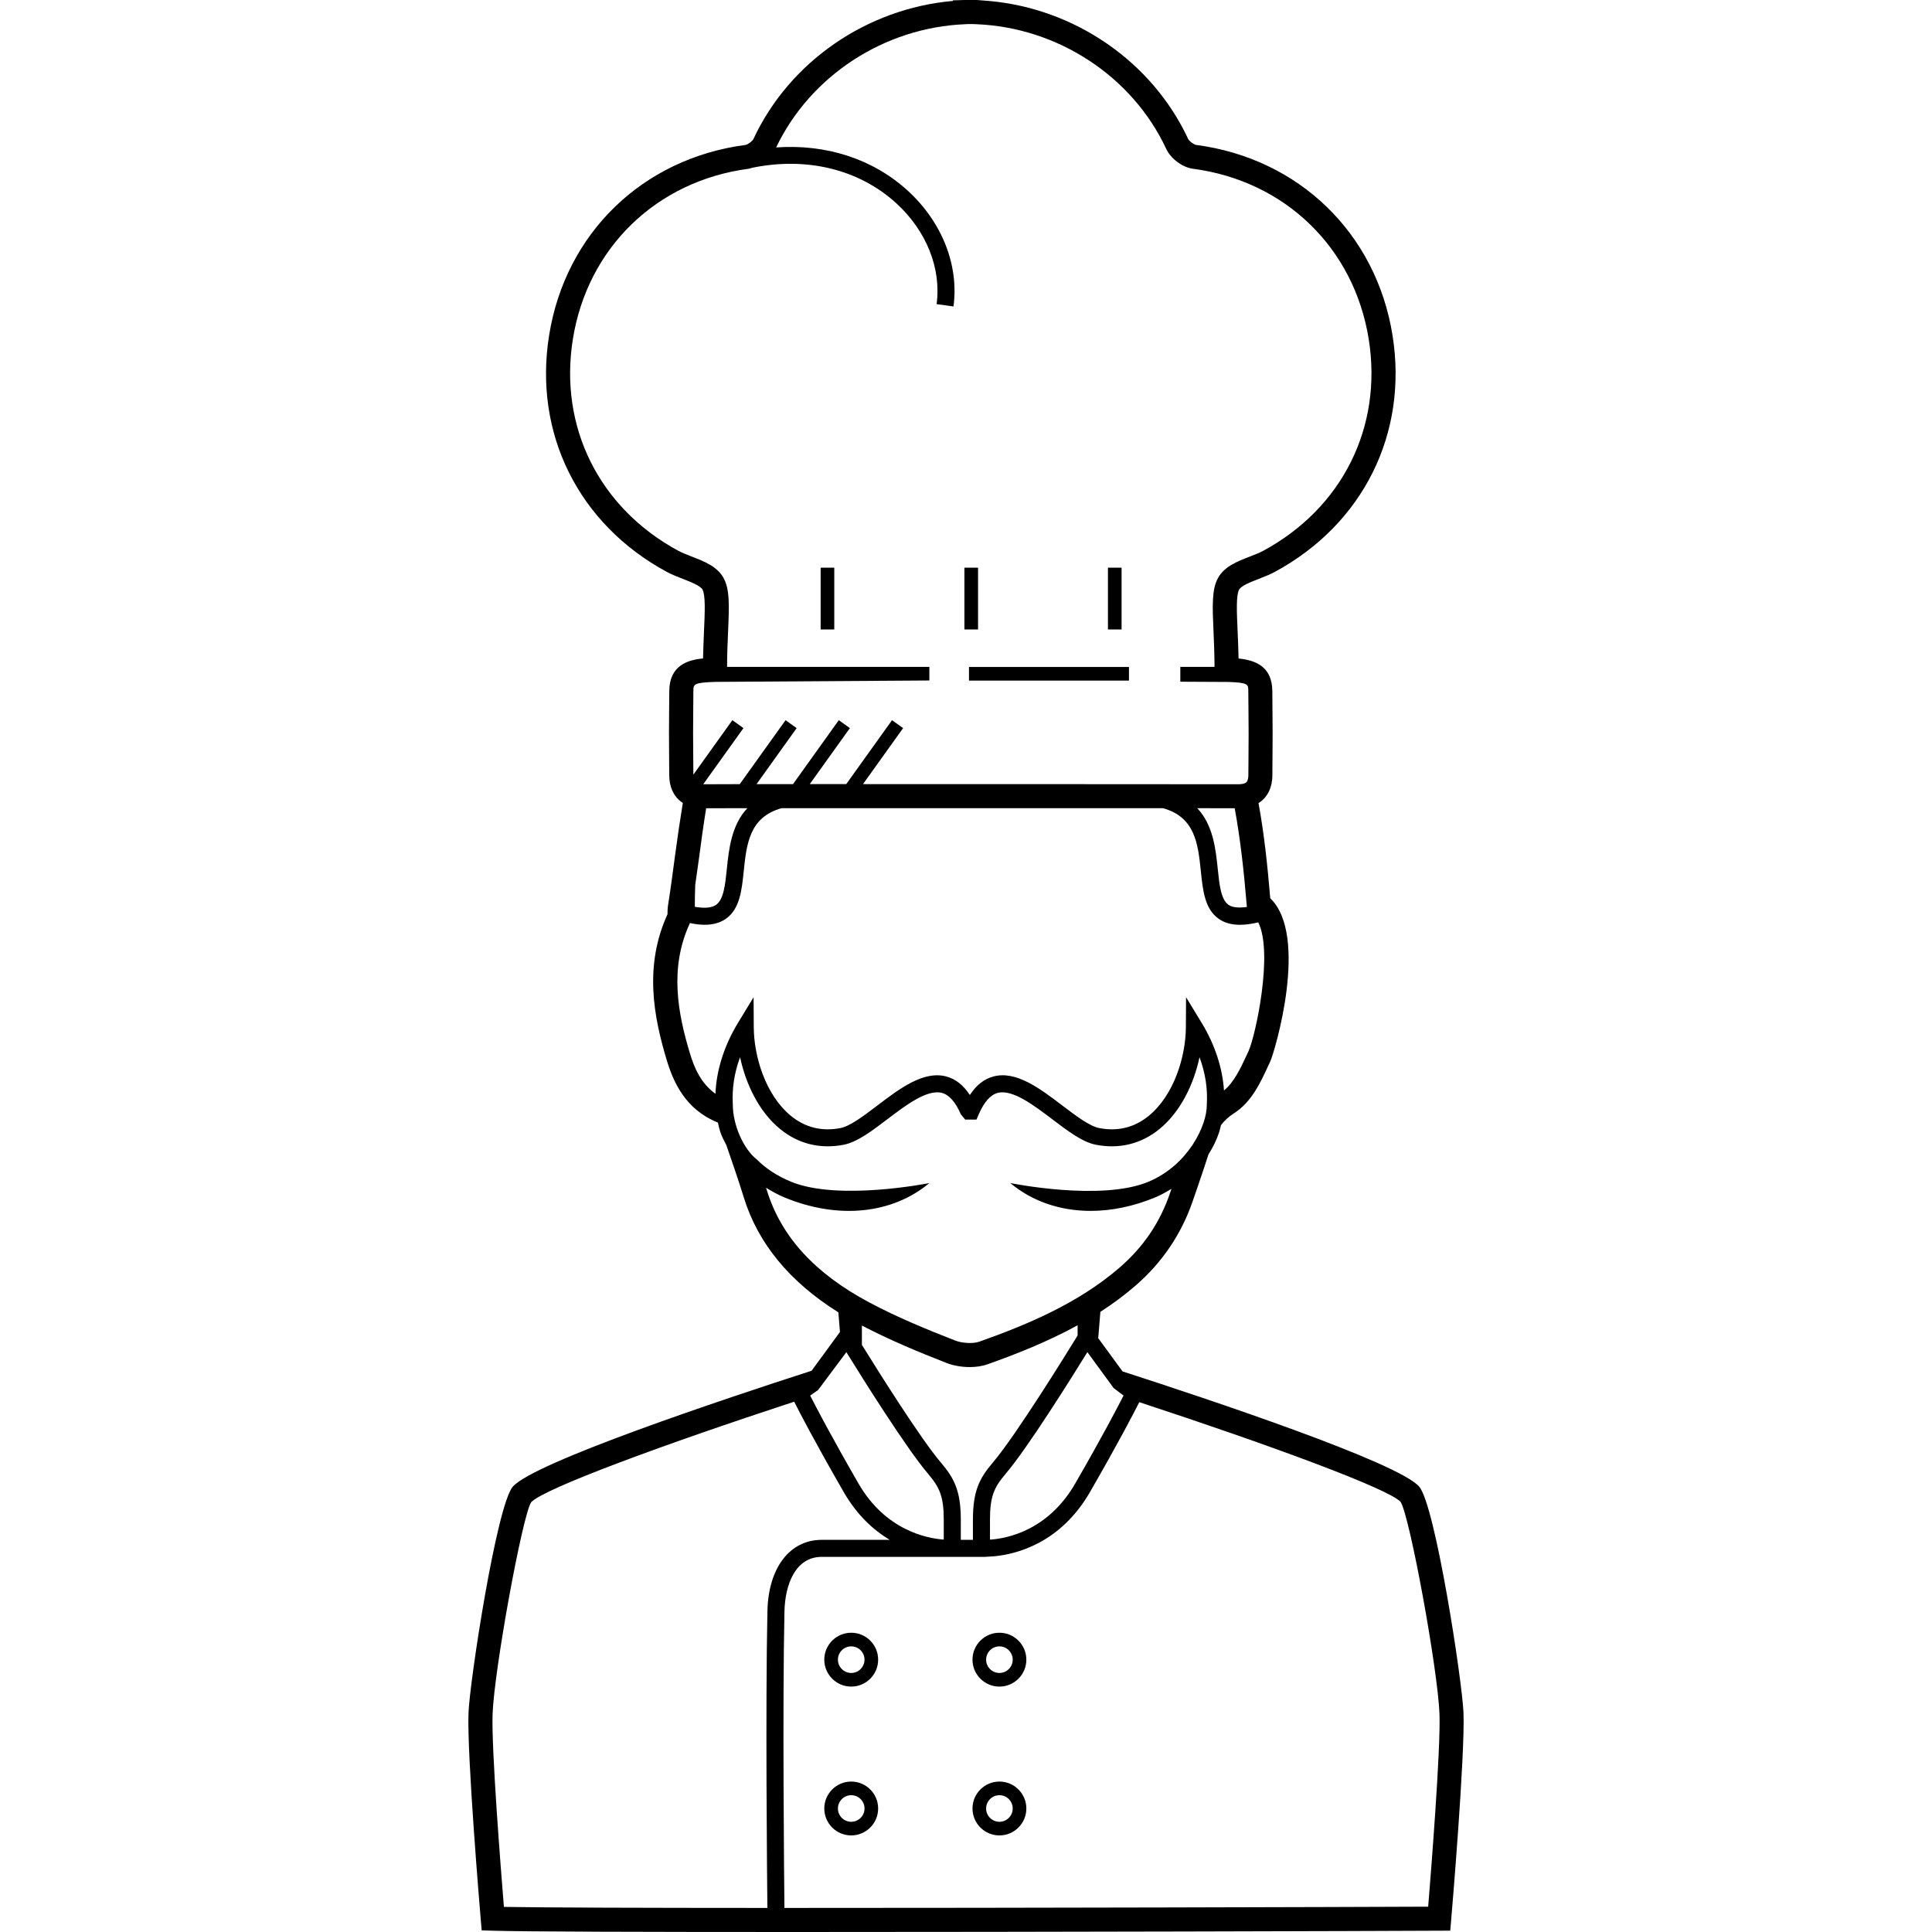 <svg xmlns="http://www.w3.org/2000/svg" id="Layer_1" viewBox="0 0 321.428 321.428"><g><g><g><path d="M243.482,284.952c-0.208-5.264-4.68-34.512-7.38-37.628c-3.472-4.004-34.696-14.432-49.34-19.16l-4.096-5.596 c0.06-0.072,0.096-0.128,0.064-0.14l0.34-4.176c2.032-1.308,4-2.76,5.864-4.376c4.428-3.84,7.62-8.568,9.496-14.04l0.816-2.36 c0.624-1.808,1.224-3.616,1.816-5.432c0.732-1.152,1.344-2.376,1.776-3.7c0.12-0.372,0.196-0.76,0.292-1.144 c0.54-0.72,1.216-1.372,2.208-2.008c2.892-1.856,4.388-5.112,5.708-7.984l0.296-0.636c0.744-1.604,6.48-20.904-0.008-27.128 c-0.464-5.504-1.016-10.74-1.956-15.836c0.296-0.188,0.56-0.384,0.756-0.576c0.7-0.672,1.54-1.92,1.552-4.032l0.024-3.616 c0.024-3.328,0.024-3.328,0-6.328l-0.032-4.1c-0.032-4.18-2.988-5.136-5.616-5.4c-0.032-1.704-0.1-3.26-0.164-4.668 c-0.136-3.02-0.26-5.876,0.256-6.8c0.364-0.652,1.952-1.264,3.228-1.76c0.952-0.368,1.908-0.744,2.736-1.196 C226.794,87.18,234.29,72.1,231.674,55.78c-2.724-16.992-15.56-29.42-32.692-31.672c-0.34-0.048-1.136-0.624-1.32-1.016 c-5.988-12.84-18.864-21.684-33.16-22.936L162.526,0l-0.976,0.004L160.502,0l-1.976,0.056v0.1 c-14.296,1.252-27.168,10.092-33.16,22.936c-0.184,0.396-0.976,0.972-1.316,1.016C106.914,26.36,94.078,38.792,91.358,55.78 c-2.62,16.32,4.872,31.396,19.552,39.352c0.832,0.452,1.784,0.828,2.736,1.196c1.276,0.496,2.864,1.112,3.228,1.76 c0.516,0.924,0.392,3.78,0.256,6.804c-0.06,1.404-0.128,2.956-0.164,4.656c-2.5,0.232-5.588,1.136-5.616,5.408l-0.032,4.012 c-0.024,3.056-0.024,3.056,0,6.312l0.024,3.72c0.012,2.108,0.852,3.356,1.552,4.032c0.188,0.184,0.428,0.376,0.708,0.56 c-0.484,2.964-0.924,5.932-1.308,8.848c-0.364,2.756-0.728,5.512-1.164,8.256c-0.052,0.328-0.068,0.668-0.072,1.008 c-0.004,0.164-0.008,0.38,0,0.388c-3.948,8.624-2.292,17.076-0.156,24.204c1.12,3.736,3.128,8.308,8.536,10.464 c0.12,0.536,0.236,1.072,0.408,1.588c0.256,0.776,0.648,1.476,1.008,2.196c0.992,2.884,1.996,5.764,2.892,8.668 c2.36,7.66,7.656,14.076,15.736,19.124l0.264,3.264l-4.72,6.452c-14.5,4.68-46.204,15.244-49.704,19.28 c-2.7,3.116-7.172,32.36-7.376,37.628c-0.276,6.968,1.944,33.304,2.04,34.42l0.152,1.776l1.78,0.056 c5.284,0.164,25.884,0.216,50.628,0.216c41.856,0,95.552-0.156,106.904-0.216l1.828-0.008l0.156-1.824 C241.538,318.256,243.758,291.916,243.482,284.952z M185.282,230.936l1.644,1.24c-1,1.972-3.472,6.708-8.012,14.592 c-4.536,7.88-11.36,9.192-14.212,9.384v-3.292c0-3.904,0.688-5.412,2.636-7.696c3.576-4.196,10.796-15.716,13.572-20.208 L185.282,230.936z M156.534,243.324c-3.344-3.924-10.288-14.976-13.14-19.576v-3.216c4.64,2.42,9.492,4.432,14.076,6.224 c1.16,0.452,2.54,0.684,3.86,0.684c1.052,0,2.068-0.148,2.912-0.444c4.796-1.7,10.016-3.752,15.04-6.508v1.7 c-1.68,2.736-10.264,16.632-14.104,21.14c-2.244,2.636-3.312,4.736-3.312,9.532v3.32h-2.016v-3.32 C159.85,248.06,158.778,245.96,156.534,243.324z M115.326,119l0.032-4.02c0.008-1.144,0.008-1.416,3.668-1.536l35.592-0.232 v-2.268h-33.656c0.012-2.176,0.092-4.156,0.168-5.876c0.188-4.224,0.308-7.016-0.764-8.932c-1.068-1.908-3.204-2.736-5.272-3.536 c-0.788-0.308-1.584-0.608-2.276-0.984C99.674,84.492,92.966,71.004,95.31,56.412c2.436-15.2,13.924-26.324,29.264-28.34 c0.164-0.02,0.332-0.104,0.496-0.144c9.124-1.892,17.868,0.228,24.072,5.912c4.992,4.572,7.488,10.836,6.68,16.76l2.808,0.384 c0.932-6.84-1.9-14.032-7.576-19.232c-5.812-5.324-13.604-7.812-21.924-7.224c5.688-11.928,18-19.968,31.472-20.5L161.106,4h0.44 h0.18l0.692,0.028c13.576,0.532,25.984,8.68,31.612,20.752c0.756,1.62,2.696,3.064,4.42,3.292 c15.336,2.016,26.824,13.14,29.264,28.34c2.34,14.592-4.372,28.084-17.512,35.204c-0.688,0.372-1.488,0.676-2.276,0.984 c-2.068,0.8-4.204,1.628-5.272,3.536c-1.072,1.916-0.948,4.708-0.76,8.928c0.076,1.724,0.156,3.704,0.168,5.88h-5.692v2.472 l7.968,0.04c3.336,0.112,3.336,0.384,3.344,1.524l0.032,4.104c0.024,2.972,0.024,2.972,0,6.264l-0.024,3.616 c0,0.324-0.048,0.912-0.328,1.18c-0.24,0.232-0.772,0.348-1.436,0.332c-0.512-0.016-57.384-0.024-62.348-0.024l6.672-9.316 l-1.844-1.32l-7.616,10.636c-2.16,0-4.2,0-6.068,0l6.672-9.316l-1.844-1.32l-7.616,10.636c-2.28,0-4.312,0-6.068,0.004 l6.672-9.32l-1.844-1.32l-7.62,10.64c-3.688,0.004-5.696,0.012-5.952,0.02c-0.048,0-0.076-0.008-0.12-0.008l6.684-9.332 l-1.844-1.32l-6.488,9.06l-0.024-3.628C115.302,122.028,115.302,122.028,115.326,119z M207.442,150.896 c-1.348,0.176-2.412,0.092-3.052-0.356c-1.268-0.888-1.524-3.364-1.792-5.984c-0.34-3.3-0.768-7.308-3.412-10.096 c3.152,0.004,5.38,0.008,6.232,0.012c0.948,5.168,1.532,10.484,2,16.136L207.442,150.896z M124.342,134.456 c-2.644,2.792-3.076,6.796-3.416,10.1c-0.268,2.62-0.524,5.096-1.792,5.984c-0.72,0.504-1.912,0.612-3.536,0.324 c0-1.02,0.016-2.24,0.064-3.6c0.2-1.436,0.416-2.868,0.608-4.308c0.368-2.8,0.756-5.644,1.212-8.484 C118.174,134.464,120.702,134.46,124.342,134.456z M119.03,181.976c-2.424-1.756-3.516-4.284-4.28-6.836 c-1.924-6.416-3.436-13.976-0.04-21.396c0.028-0.06,0.028-0.116,0.052-0.176c0.876,0.172,1.704,0.288,2.44,0.288 c1.436,0,2.612-0.332,3.556-0.992c2.332-1.632,2.652-4.736,2.988-8.016c0.472-4.584,1.004-8.912,6.284-10.392 c9.664-0.004,22.556,0,30.5,0.004h1.98c10.024-0.004,22.124-0.004,30.984,0c5.28,1.476,5.812,5.804,6.284,10.392 c0.336,3.284,0.656,6.388,2.988,8.016c0.944,0.664,2.12,0.992,3.556,0.992c0.896,0,1.912-0.148,3.016-0.404 c2.536,5.028-0.452,18.908-1.624,21.432l-0.3,0.648c-1.044,2.268-2.148,4.56-3.776,5.884c-0.248-3.716-1.492-7.588-3.712-11.24 l-2.6-4.276l-0.028,5.004c-0.028,4.836-1.948,11.268-6.176,14.732c-2.38,1.952-5.16,2.632-8.248,2.036 c-1.6-0.312-3.876-2.04-6.08-3.712c-3.8-2.888-7.732-5.876-11.516-4.872c-1.528,0.4-2.84,1.436-3.924,3.084 c-1.084-1.652-2.396-2.684-3.924-3.084c-3.776-1-7.716,1.988-11.516,4.872c-2.204,1.672-4.48,3.4-6.08,3.712 c-3.104,0.596-5.872-0.084-8.252-2.036c-4.228-3.464-6.148-9.896-6.176-14.732l-0.028-5.004l-2.6,4.276 C120.45,174.012,119.182,178.092,119.03,181.976z M127.582,198.024c-0.044-0.14-0.096-0.28-0.14-0.42 c0.956,0.584,1.944,1.148,3.048,1.604c8.9,3.692,17.916,2.8,24.128-2.38c0,0-15.132,3.044-23.044-0.236 c-2.284-0.948-4.2-2.208-5.72-3.744c-2.076-1.62-3.968-5.62-3.94-9.212c-0.136-2.492,0.236-5.12,1.212-7.748 c0.944,4.412,3.1,9.028,6.652,11.94c3.02,2.48,6.676,3.384,10.588,2.624c2.244-0.436,4.676-2.28,7.248-4.236 c3.112-2.36,6.64-5.028,9.084-4.392c1.212,0.32,2.28,1.528,3.168,3.588l0.72,0.856h1.868l0.368-0.856 c0.888-2.06,1.956-3.268,3.168-3.588c2.46-0.632,5.972,2.032,9.084,4.392c2.576,1.952,5.004,3.8,7.252,4.236 c3.908,0.76,7.568-0.148,10.588-2.624c3.552-2.912,5.708-7.528,6.652-11.94c1,2.692,1.376,5.388,1.208,7.936 c0.04,3.4-3.08,9.984-9.652,12.764c-7.884,3.336-23.044,0.236-23.044,0.236c3.676,3.068,8.336,4.632,13.372,4.632 c3.472,0,7.124-0.744,10.756-2.248c0.976-0.404,1.832-0.916,2.696-1.42l-0.26,0.748c-1.664,4.864-4.392,8.892-8.332,12.316 c-6.988,6.068-15.752,9.66-23.412,12.372c-0.992,0.348-2.816,0.256-3.98-0.196c-4.68-1.828-9.652-3.864-14.3-6.344 C135.534,211.84,129.958,205.736,127.582,198.024z M136.102,231.264l4.708-6.304c2.772,4.488,9.996,16.008,13.568,20.204 c1.944,2.284,2.636,3.788,2.636,7.696v3.284c-2.848-0.208-9.716-1.556-14.212-9.372c-4.54-7.884-7.012-12.62-8.012-14.592 L136.102,231.264z M127.67,317.424c-20.304-0.008-37.156-0.052-43.836-0.172c-0.5-6.168-2.104-26.44-1.88-32.144 c0.296-7.508,4.944-32.868,6.404-35.164c1.964-2.24,22.36-9.732,43.772-16.744c0.908,1.808,3.364,6.564,8.212,14.988 c2.248,3.908,5,6.392,7.68,7.996h-11.304c-5.332,0-8.884,4.656-9.04,11.856C127.334,283.6,127.622,312.84,127.67,317.424z M237.606,317.216c-14.688,0.064-66.9,0.212-107.1,0.208c-0.048-4.496-0.336-33.776,0.004-49.324 c0.096-4.392,1.78-9.084,6.208-9.084h27c0.04,0,0.06,0,0.104,0c0.012,0,0.036,0,0.048,0l1.632-0.104 c3.688-0.372,10.96-2.204,15.864-10.724c4.768-8.28,7.228-13.028,8.176-14.908c21.324,6.992,41.568,14.424,43.48,16.596 c1.516,2.368,6.168,27.728,6.464,35.236C239.71,290.804,238.114,311.008,237.606,317.216z"></path><rect x="161.21" y="110.964" width="26.616" height="2.268"></rect><rect x="136.53" y="94.444" width="2.268" height="10.28"></rect><rect x="160.45" y="94.444" width="2.268" height="10.28"></rect><rect x="184.33" y="94.444" width="2.268" height="10.28"></rect><path d="M141.618,271.64c-2.472,0-4.48,2.008-4.48,4.48c0,2.472,2.008,4.48,4.48,4.48s4.48-2.008,4.48-4.48 C146.098,273.648,144.09,271.64,141.618,271.64z M141.618,278.332c-1.22,0-2.212-0.992-2.212-2.212 c0-1.22,0.992-2.212,2.212-2.212c1.22,0,2.212,0.992,2.212,2.212C143.83,277.34,142.838,278.332,141.618,278.332z"></path><path d="M166.274,271.64c-2.472,0-4.48,2.008-4.48,4.48c0,2.472,2.008,4.48,4.48,4.48s4.48-2.008,4.48-4.48 C170.754,273.648,168.742,271.64,166.274,271.64z M166.274,278.332c-1.22,0-2.212-0.992-2.212-2.212 c0-1.22,0.992-2.212,2.212-2.212c1.22,0,2.212,0.992,2.212,2.212C168.486,277.34,167.49,278.332,166.274,278.332z"></path><path d="M141.618,296.4c-2.472,0-4.48,2.008-4.48,4.48c0,2.472,2.008,4.48,4.48,4.48s4.48-2.008,4.48-4.48 C146.098,298.408,144.09,296.4,141.618,296.4z M141.618,303.092c-1.22,0-2.212-0.992-2.212-2.212c0-1.22,0.992-2.212,2.212-2.212 c1.22,0,2.212,0.992,2.212,2.212C143.83,302.1,142.838,303.092,141.618,303.092z"></path><path d="M166.274,296.4c-2.472,0-4.48,2.008-4.48,4.48c0,2.472,2.008,4.48,4.48,4.48s4.48-2.008,4.48-4.48 C170.754,298.408,168.742,296.4,166.274,296.4z M166.274,303.092c-1.22,0-2.212-0.992-2.212-2.212 c0-1.22,0.992-2.212,2.212-2.212c1.22,0,2.212,0.992,2.212,2.212C168.486,302.1,167.49,303.092,166.274,303.092z"></path></g></g></g></svg>